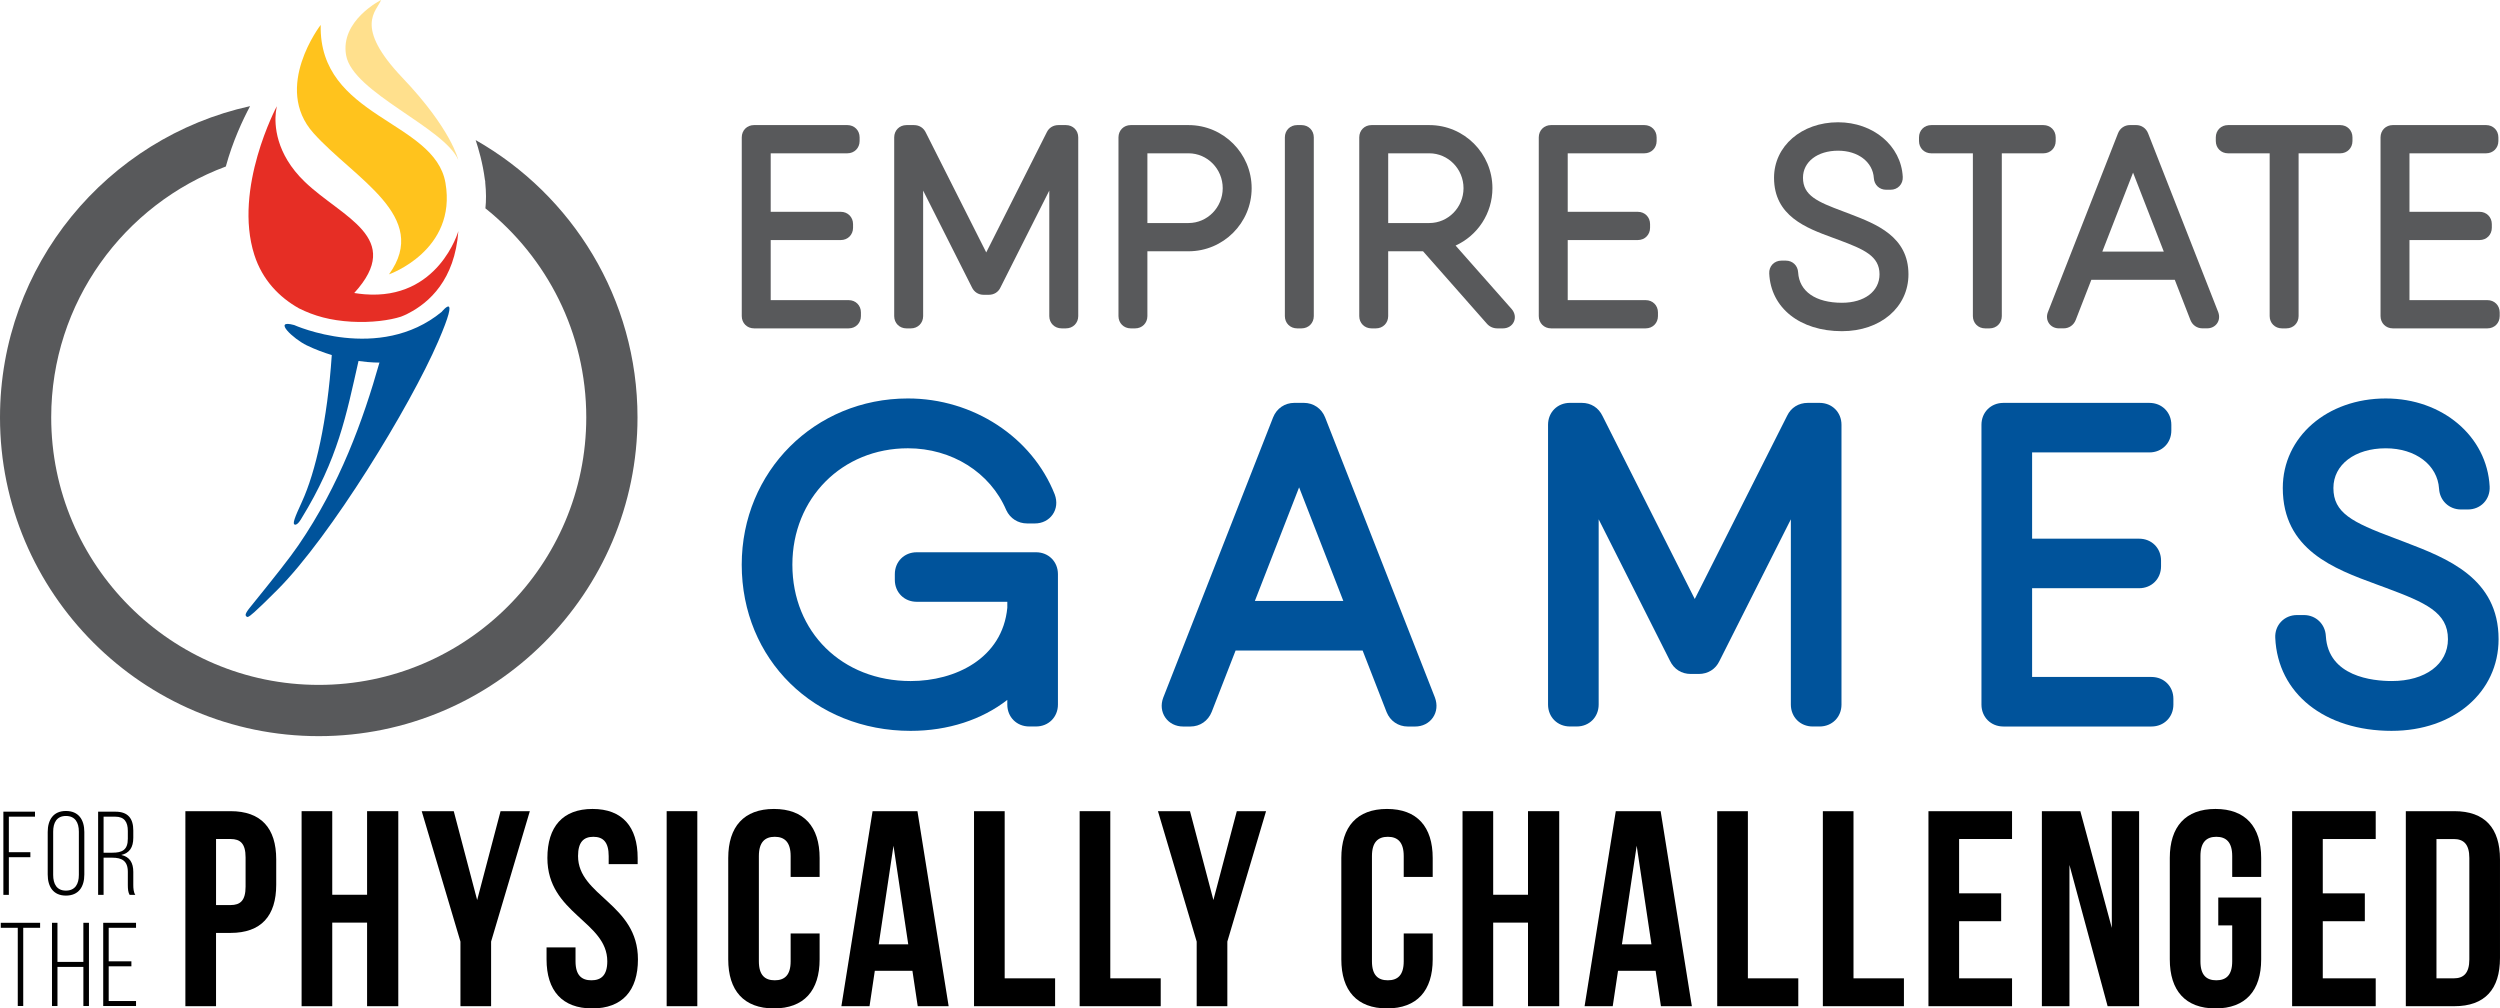 <?xml version="1.0" encoding="utf-8"?>
<!-- Generator: Adobe Illustrator 16.0.0, SVG Export Plug-In . SVG Version: 6.00 Build 0)  -->
<!DOCTYPE svg PUBLIC "-//W3C//DTD SVG 1.1//EN" "http://www.w3.org/Graphics/SVG/1.1/DTD/svg11.dtd">
<svg version="1.1" id="Layer_1" xmlns="http://www.w3.org/2000/svg" xmlns:xlink="http://www.w3.org/1999/xlink" x="0px" y="0px"
	 width="211.806px" height="85.434px" viewBox="0 0 211.806 85.434" enable-background="new 0 0 211.806 85.434"
	 xml:space="preserve">
<g>
	<g>
		<path fill="#58595B" d="M71.901,25.428h-6.605v-5.09h5.937c0.593,0,1.04-0.447,1.04-1.04v-0.312c0-0.593-0.447-1.041-1.04-1.041
			h-5.937v-4.956h6.493c0.593,0,1.04-0.447,1.04-1.04v-0.312c0-0.593-0.447-1.04-1.04-1.04h-7.905c-0.593,0-1.04,0.447-1.04,1.04
			v15.142c0,0.593,0.447,1.041,1.04,1.041h8.017c0.592,0,1.039-0.447,1.039-1.041v-0.312C72.94,25.875,72.493,25.428,71.901,25.428z
			"/>
		<path fill="#58595B" d="M90.31,10.598h-0.638c-0.442,0-0.805,0.229-0.989,0.614l-5.127,10.174l-5.121-10.158
			c-0.191-0.4-0.553-0.629-0.996-0.629h-0.639c-0.593,0-1.041,0.447-1.041,1.04v15.142c0,0.593,0.447,1.041,1.041,1.041h0.371
			c0.593,0,1.04-0.447,1.04-1.041V16.147l4.132,8.197c0.19,0.402,0.554,0.632,0.997,0.632h0.43c0.447,0,0.811-0.232,0.988-0.614
			l4.14-8.215v10.632c0,0.593,0.447,1.041,1.041,1.041h0.371c0.594,0,1.041-0.447,1.041-1.041V11.638
			C91.351,11.045,90.904,10.598,90.31,10.598z"/>
		<path fill="#58595B" d="M100.698,10.598h-4.899c-0.592,0-1.039,0.447-1.039,1.04v15.142c0,0.593,0.447,1.041,1.039,1.041h0.372
			c0.593,0,1.039-0.447,1.039-1.041v-5.491h3.488c2.947,0,5.345-2.398,5.345-5.345S103.645,10.598,100.698,10.598z M100.698,18.896
			h-3.488v-5.907h3.488c1.595,0,2.894,1.325,2.894,2.954C103.592,17.57,102.293,18.895,100.698,18.896z"/>
		<path fill="#58595B" d="M110.267,10.598h-0.371c-0.592,0-1.039,0.447-1.039,1.04v15.142c0,0.593,0.447,1.041,1.039,1.041h0.371
			c0.594,0,1.041-0.447,1.041-1.041V11.638C111.308,11.045,110.86,10.598,110.267,10.598z"/>
		<path fill="#58595B" d="M123.321,20.805c1.868-0.852,3.121-2.727,3.121-4.862c0-2.947-2.397-5.345-5.345-5.345h-4.899
			c-0.593,0-1.039,0.447-1.039,1.04v15.142c0,0.593,0.446,1.041,1.039,1.041h0.372c0.593,0,1.04-0.447,1.04-1.041v-5.491h2.954
			l5.405,6.131c0.23,0.262,0.538,0.401,0.891,0.401h0.477c0.412,0,0.766-0.215,0.922-0.561c0.159-0.347,0.09-0.757-0.186-1.075
			L123.321,20.805z M121.098,18.896h-3.487v-5.907h3.487c1.595,0,2.895,1.325,2.895,2.954S122.692,18.896,121.098,18.896z"/>
		<path fill="#58595B" d="M139.426,25.428h-6.605v-5.09h5.937c0.593,0,1.04-0.447,1.04-1.04v-0.312c0-0.593-0.447-1.041-1.04-1.041
			h-5.937v-4.956h6.493c0.593,0,1.04-0.447,1.04-1.04v-0.312c0-0.593-0.447-1.04-1.04-1.04h-7.904c-0.594,0-1.041,0.447-1.041,1.04
			v15.142c0,0.593,0.447,1.041,1.041,1.041h8.017c0.593,0,1.04-0.447,1.04-1.041v-0.312
			C140.466,25.875,140.019,25.428,139.426,25.428z"/>
		<path fill="#58595B" d="M156.751,18.136l-0.627-0.239c-2.152-0.803-3.371-1.331-3.371-2.838c0-1.349,1.224-2.292,2.976-2.292
			c1.696,0,2.942,0.958,3.028,2.323c0.032,0.571,0.469,0.986,1.04,0.986h0.378c0.296,0,0.564-0.111,0.756-0.313
			c0.193-0.203,0.291-0.478,0.276-0.775c-0.136-2.638-2.492-4.628-5.479-4.628c-3.093,0-5.427,2.021-5.427,4.7
			c0,3.25,2.739,4.257,4.94,5.067l0.555,0.205c2.134,0.797,3.442,1.362,3.442,2.908c0,1.443-1.279,2.412-3.184,2.412
			c-2.229,0-3.617-0.964-3.711-2.573c-0.031-0.578-0.468-0.998-1.039-0.998h-0.379c-0.295,0-0.563,0.112-0.756,0.314
			c-0.192,0.203-0.291,0.478-0.275,0.772c0.131,2.926,2.608,4.892,6.16,4.892c3.266,0,5.635-2.027,5.635-4.818
			C161.69,20.035,158.952,18.982,156.751,18.136z"/>
		<path fill="#58595B" d="M174.163,11.95v-0.312c0-0.593-0.447-1.04-1.04-1.04h-9.501c-0.593,0-1.04,0.447-1.04,1.04v0.312
			c0,0.593,0.447,1.04,1.04,1.04h3.525v13.79c0,0.593,0.446,1.041,1.039,1.041h0.372c0.593,0,1.04-0.447,1.04-1.041v-13.79h3.524
			C173.716,12.989,174.163,12.542,174.163,11.95z"/>
		<path fill="#58595B" d="M181.991,11.293c-0.169-0.43-0.559-0.697-1.017-0.697h-0.514c-0.459,0-0.848,0.267-1.017,0.697
			l-5.947,15.169c-0.121,0.329-0.084,0.67,0.102,0.937c0.186,0.268,0.493,0.42,0.843,0.42h0.394c0.457,0,0.845-0.265,1.02-0.698
			l1.328-3.415h7.07l1.331,3.423c0.172,0.425,0.56,0.689,1.015,0.689h0.396c0.35,0,0.656-0.153,0.842-0.419s0.223-0.609,0.096-0.953
			L181.991,11.293z M178.114,21.315l2.604-6.689l2.604,6.689H178.114z"/>
		<path fill="#58595B" d="M198.269,10.598h-9.502c-0.594,0-1.039,0.447-1.039,1.04v0.312c0,0.593,0.445,1.04,1.039,1.04h3.525v13.79
			c0,0.593,0.447,1.041,1.039,1.041h0.371c0.594,0,1.041-0.447,1.041-1.041v-13.79h3.525c0.592,0,1.039-0.447,1.039-1.04v-0.312
			C199.308,11.045,198.86,10.598,198.269,10.598z"/>
		<path fill="#58595B" d="M210.741,25.428h-6.605v-5.09h5.936c0.594,0,1.041-0.447,1.041-1.04v-0.312
			c0-0.593-0.447-1.041-1.041-1.041h-5.936v-4.956h6.492c0.594,0,1.041-0.447,1.041-1.04v-0.312c0-0.593-0.447-1.04-1.041-1.04
			h-7.904c-0.592,0-1.039,0.447-1.039,1.04v15.142c0,0.593,0.447,1.041,1.039,1.041h8.018c0.592,0,1.039-0.447,1.039-1.041v-0.312
			C211.78,25.875,211.333,25.428,210.741,25.428z"/>
	</g>
	<path fill="#00539B" d="M37.421,26.42c-5.29,4.351-12.498,1.119-12.498,1.119c-1.886-0.521-0.053,1.183,1.059,1.718
		c0.734,0.354,1.454,0.621,2.127,0.823c-0.376,5.585-1.376,9.916-2.527,12.431c-0.615,1.339-0.833,1.881-0.6,1.937
		c0.243,0.063,0.559-0.526,0.559-0.526c3.104-5.048,3.796-8.759,4.833-13.339c1.081,0.156,1.774,0.134,1.774,0.134
		c-1.379,4.865-3.35,10.352-6.87,15.485c-0.75,1.095-1.979,2.643-4.108,5.275c-0.45,0.557-0.378,0.664-0.308,0.734
		c0.076,0.075,0.105,0.176,0.689-0.351c0.46-0.417,1.107-1.039,1.979-1.917c4.488-4.506,11.218-15.512,13.594-21.016
		C39.088,24.387,37.421,26.42,37.421,26.42z"/>
	<g>
		<path opacity="0.5" fill="#FFC31D" d="M32.287,0c0,0-3.492,1.736-2.962,4.691c0.565,3.155,8.328,6.108,9.503,8.865
			c0,0-0.562-2.587-4.732-6.967C29.927,2.208,31.916,0.953,32.287,0z"/>
		<path fill="#FFC31D" d="M27.17,2.111c0,0-4.089,5.287-0.611,9.166c3.479,3.879,9.952,7.059,6.397,11.967
			c0,0,5.771-2.012,4.785-7.747C36.828,10.188,26.998,9.994,27.17,2.111z"/>
		<path fill="#E62E25" d="M38.833,19.581c0,0-1.671,5.86-7.955,5.35c-0.297-0.025-0.583-0.062-0.867-0.107
			c4.272-4.692-1.018-6.379-4.181-9.413c-2.511-2.409-2.573-4.874-2.461-5.905c0.027-0.168,0.054-0.334,0.083-0.504
			c0,0-3.714,6.955-1.901,12.601c0.679,2.115,2.104,3.581,3.783,4.524c1.293,0.643,2.639,1.021,4.437,1.128
			c1.699,0.099,3.254-0.121,4.192-0.424c0.002,0,0.486-0.188,0.645-0.292C36.35,25.646,38.529,23.719,38.833,19.581z"/>
	</g>
	<g>
		<g>
			<path fill="#58595B" d="M40.299,11.869c0.234,0.7,0.604,1.958,0.779,3.339c0.027,0.09,0.039,0.186,0.034,0.285
				c0.081,0.784,0.084,1.508,0.013,2.158c5.202,4.156,8.545,10.548,8.545,17.71c0,12.499-10.167,22.665-22.665,22.665
				c-12.499,0-22.667-10.167-22.667-22.665c0-9.731,6.167-18.048,14.793-21.253c0.58-2.128,1.436-3.952,2.057-5.116
				C9.085,11.662,0,22.468,0,35.362c0,14.891,12.114,27.006,27.006,27.006c14.891,0,27.005-12.115,27.005-27.006
				C54.011,25.302,48.478,16.516,40.299,11.869z"/>
		</g>
	</g>
	<g>
		<path fill="#00539B" d="M87.777,46.789H77.666c-1.057,0-1.854,0.797-1.854,1.854v0.488c0,1.057,0.797,1.854,1.854,1.854h7.676
			v0.506c-0.412,4.29-4.4,6.209-8.187,6.209c-5.808,0-10.023-4.146-10.023-9.86c0-5.622,4.209-9.861,9.791-9.861
			c3.703,0,6.963,2.036,8.327,5.235c0.332,0.71,0.996,1.134,1.777,1.134h0.653c0.621,0,1.168-0.276,1.503-0.756
			s0.403-1.089,0.176-1.705c-1.92-4.862-6.918-8.129-12.437-8.129c-7.896,0-14.081,6.185-14.081,14.081
			c0,8.028,6.154,14.081,14.313,14.081c3.172,0,6.044-0.953,8.187-2.623v0.396c0,1.058,0.797,1.855,1.854,1.855h0.582
			c1.057,0,1.854-0.798,1.854-1.855V48.644C89.632,47.586,88.834,46.789,87.777,46.789z"/>
		<path fill="#00539B" d="M112.266,35.361c-0.3-0.758-0.99-1.229-1.802-1.229h-0.803c-0.811,0-1.501,0.471-1.803,1.234L98.547,59.12
			c-0.217,0.586-0.15,1.197,0.183,1.677s0.882,0.755,1.506,0.755h0.618c0.809,0,1.498-0.471,1.804-1.237l2.025-5.202h10.761
			l2.03,5.214c0.301,0.755,0.99,1.226,1.799,1.226h0.617c0.625,0,1.174-0.275,1.507-0.756s0.399-1.092,0.173-1.701L112.266,35.361z
			 M106.315,50.915l3.748-9.626l3.747,9.626H106.315z"/>
		<path fill="#00539B" d="M154.161,34.133h-0.998c-0.783,0-1.426,0.407-1.75,1.085l-7.828,15.531l-7.813-15.501
			c-0.338-0.709-0.98-1.116-1.765-1.116h-0.999c-1.057,0-1.854,0.797-1.854,1.854v23.708c0,1.058,0.798,1.855,1.854,1.855h0.581
			c1.058,0,1.854-0.798,1.854-1.855V43.998l6.041,11.987c0.338,0.709,0.98,1.115,1.764,1.115h0.672c0.783,0,1.426-0.406,1.75-1.086
			l6.055-12.016v15.697c0,1.058,0.797,1.855,1.854,1.855h0.581c1.058,0,1.855-0.798,1.855-1.855V35.987
			C156.017,34.93,155.219,34.133,154.161,34.133z"/>
		<path fill="#00539B" d="M182.281,57.354h-10.116v-7.519h9.07c1.057,0,1.854-0.797,1.854-1.854v-0.488
			c0-1.057-0.798-1.854-1.854-1.854h-9.07V38.33h9.941c1.058,0,1.855-0.797,1.855-1.854v-0.488c0-1.057-0.798-1.854-1.855-1.854
			h-12.377c-1.058,0-1.855,0.797-1.855,1.854v23.708c0,1.058,0.798,1.855,1.855,1.855h12.552c1.058,0,1.854-0.798,1.854-1.855
			v-0.488C184.136,58.151,183.339,57.354,182.281,57.354z"/>
		<path fill="#00539B" d="M203.804,45.95l-0.98-0.373c-3.568-1.332-5.133-2.134-5.133-4.232c0-1.98,1.824-3.364,4.434-3.364
			c2.531,0,4.389,1.413,4.518,3.424c0.056,1.003,0.852,1.759,1.852,1.759h0.593c0.524,0,1.003-0.2,1.347-0.562
			c0.346-0.363,0.521-0.854,0.494-1.383c-0.219-4.252-4.003-7.46-8.802-7.46c-4.974,0-8.724,3.261-8.724,7.584
			c0,5.248,4.373,6.855,7.887,8.147l0.867,0.32c3.346,1.25,5.239,2.067,5.239,4.34c0,2.124-1.912,3.549-4.759,3.549
			c-1.612,0-5.384-0.372-5.586-3.812c-0.051-1.013-0.848-1.778-1.852-1.778h-0.594c-0.523,0-1.002,0.2-1.346,0.562
			c-0.346,0.363-0.521,0.853-0.494,1.373c0.213,4.711,4.181,7.876,9.871,7.876v-0.001c5.242,0,9.049-3.268,9.049-7.77
			C211.685,48.979,207.314,47.299,203.804,45.95z"/>
	</g>
	<g>
		<path d="M23.402,72.808v2.147c0,2.645-1.275,4.084-3.872,4.084h-1.227v6.209h-2.597V68.724h3.824
			C22.127,68.724,23.402,70.165,23.402,72.808z M18.304,71.084v5.595h1.227c0.826,0,1.275-0.378,1.275-1.558v-2.479
			c0-1.181-0.449-1.559-1.275-1.559H18.304z"/>
		<path d="M28.149,85.249h-2.597V68.724h2.597v7.082H31.1v-7.082h2.644v16.524H31.1v-7.082h-2.951V85.249z"/>
		<path d="M39.009,79.772l-3.281-11.048h2.715l1.983,7.53l1.983-7.53h2.479l-3.281,11.048v5.477h-2.597V79.772z"/>
		<path d="M50.2,68.536c2.525,0,3.824,1.511,3.824,4.154v0.52h-2.455v-0.685c0-1.181-0.472-1.629-1.298-1.629
			s-1.298,0.448-1.298,1.629c0,3.399,5.075,4.036,5.075,8.757c0,2.645-1.322,4.155-3.872,4.155s-3.871-1.511-3.871-4.155v-1.015
			h2.455v1.181c0,1.18,0.519,1.605,1.345,1.605s1.346-0.426,1.346-1.605c0-3.399-5.075-4.037-5.075-8.758
			C46.376,70.046,47.674,68.536,50.2,68.536z"/>
		<path d="M56.481,68.724h2.597v16.524h-2.597V68.724z"/>
		<path d="M69.44,79.086v2.195c0,2.645-1.322,4.155-3.871,4.155s-3.871-1.511-3.871-4.155V72.69c0-2.644,1.322-4.154,3.871-4.154
			s3.871,1.511,3.871,4.154v1.605h-2.455v-1.771c0-1.181-0.52-1.629-1.346-1.629s-1.346,0.448-1.346,1.629v8.923
			c0,1.18,0.52,1.605,1.346,1.605s1.346-0.426,1.346-1.605v-2.361H69.44z"/>
		<path d="M80.372,85.249h-2.62l-0.449-2.998h-3.187l-0.448,2.998h-2.384l2.644-16.524h3.801L80.372,85.249z M74.447,80.008h2.502
			l-1.251-8.357L74.447,80.008z"/>
		<path d="M82.522,68.724h2.597v14.163h4.272v2.361h-6.869V68.724z"/>
		<path d="M91.47,68.724h2.597v14.163h4.272v2.361H91.47V68.724z"/>
		<path d="M101.385,79.772l-3.281-11.048h2.715l1.983,7.53l1.983-7.53h2.479l-3.281,11.048v5.477h-2.597V79.772z"/>
		<path d="M121.382,79.086v2.195c0,2.645-1.322,4.155-3.871,4.155c-2.55,0-3.871-1.511-3.871-4.155V72.69
			c0-2.644,1.321-4.154,3.871-4.154c2.549,0,3.871,1.511,3.871,4.154v1.605h-2.455v-1.771c0-1.181-0.52-1.629-1.346-1.629
			s-1.346,0.448-1.346,1.629v8.923c0,1.18,0.52,1.605,1.346,1.605s1.346-0.426,1.346-1.605v-2.361H121.382z"/>
		<path d="M126.506,85.249h-2.597V68.724h2.597v7.082h2.95v-7.082h2.645v16.524h-2.645v-7.082h-2.95V85.249z"/>
		<path d="M143.338,85.249h-2.62l-0.449-2.998h-3.186l-0.449,2.998h-2.384l2.644-16.524h3.801L143.338,85.249z M137.413,80.008
			h2.502l-1.251-8.357L137.413,80.008z"/>
		<path d="M145.487,68.724h2.598v14.163h4.271v2.361h-6.869V68.724z"/>
		<path d="M154.437,68.724h2.596v14.163h4.273v2.361h-6.869V68.724z"/>
		<path d="M165.98,75.688h3.563v2.36h-3.563v4.839h4.485v2.361h-7.082V68.724h7.082v2.36h-4.485V75.688z"/>
		<path d="M175.329,73.28v11.969h-2.336V68.724h3.258l2.667,9.891v-9.891h2.313v16.524h-2.668L175.329,73.28z"/>
		<path d="M187.937,76.042h3.635v5.24c0,2.645-1.321,4.155-3.871,4.155c-2.549,0-3.871-1.511-3.871-4.155V72.69
			c0-2.644,1.322-4.154,3.871-4.154c2.55,0,3.871,1.511,3.871,4.154v1.605h-2.454v-1.771c0-1.181-0.52-1.629-1.346-1.629
			s-1.346,0.448-1.346,1.629v8.923c0,1.18,0.52,1.605,1.346,1.605s1.346-0.426,1.346-1.605v-3.045h-1.181V76.042z"/>
		<path d="M196.791,75.688h3.563v2.36h-3.563v4.839h4.485v2.361h-7.082V68.724h7.082v2.36h-4.485V75.688z"/>
		<path d="M203.827,68.724h4.107c2.596,0,3.871,1.44,3.871,4.084v8.356c0,2.644-1.275,4.084-3.871,4.084h-4.107V68.724z
			 M206.423,71.084v11.803h1.464c0.826,0,1.321-0.425,1.321-1.605V72.69c0-1.18-0.495-1.605-1.321-1.605H206.423z"/>
	</g>
	<g>
		<path d="M2.572,72.625H0.75v3.191H0.286v-7.049h2.679v0.423H0.75v3.011h1.823V72.625z"/>
		<path d="M5.583,68.708c1.087,0,1.561,0.756,1.561,1.782v3.605c0,1.027-0.474,1.782-1.561,1.782c-1.068,0-1.541-0.755-1.541-1.782
			V70.49C4.042,69.463,4.516,68.708,5.583,68.708z M5.583,75.455c0.786,0,1.098-0.563,1.098-1.329v-3.666
			c0-0.766-0.312-1.329-1.098-1.329c-0.775,0-1.078,0.563-1.078,1.329v3.666C4.506,74.891,4.808,75.455,5.583,75.455z"/>
		<path d="M11.293,70.359v0.614c0,0.826-0.322,1.299-1.017,1.461c0.725,0.16,1.017,0.674,1.017,1.439v1.098
			c0,0.293,0.02,0.615,0.171,0.846h-0.483c-0.121-0.211-0.151-0.463-0.151-0.846v-1.107c0-0.937-0.514-1.199-1.319-1.199H8.776
			v3.152H8.313v-7.049h1.47C10.86,68.768,11.293,69.362,11.293,70.359z M10.83,71.064v-0.665c0-0.755-0.292-1.208-1.057-1.208H8.776
			v3.052h0.745C10.347,72.243,10.83,72.01,10.83,71.064z"/>
		<path d="M1.505,78.606h-1.44v-0.424h3.333v0.424h-1.43v6.626H1.505V78.606z"/>
		<path d="M4.869,85.232H4.405v-7.05h0.463v3.313h2.195v-3.313h0.473v7.05H7.064v-3.313H4.869V85.232z"/>
		<path d="M11.132,81.868H9.209v2.941h2.316v0.423h-2.78v-7.05h2.78v0.424H9.209v2.84h1.923V81.868z"/>
	</g>
</g>
</svg>
